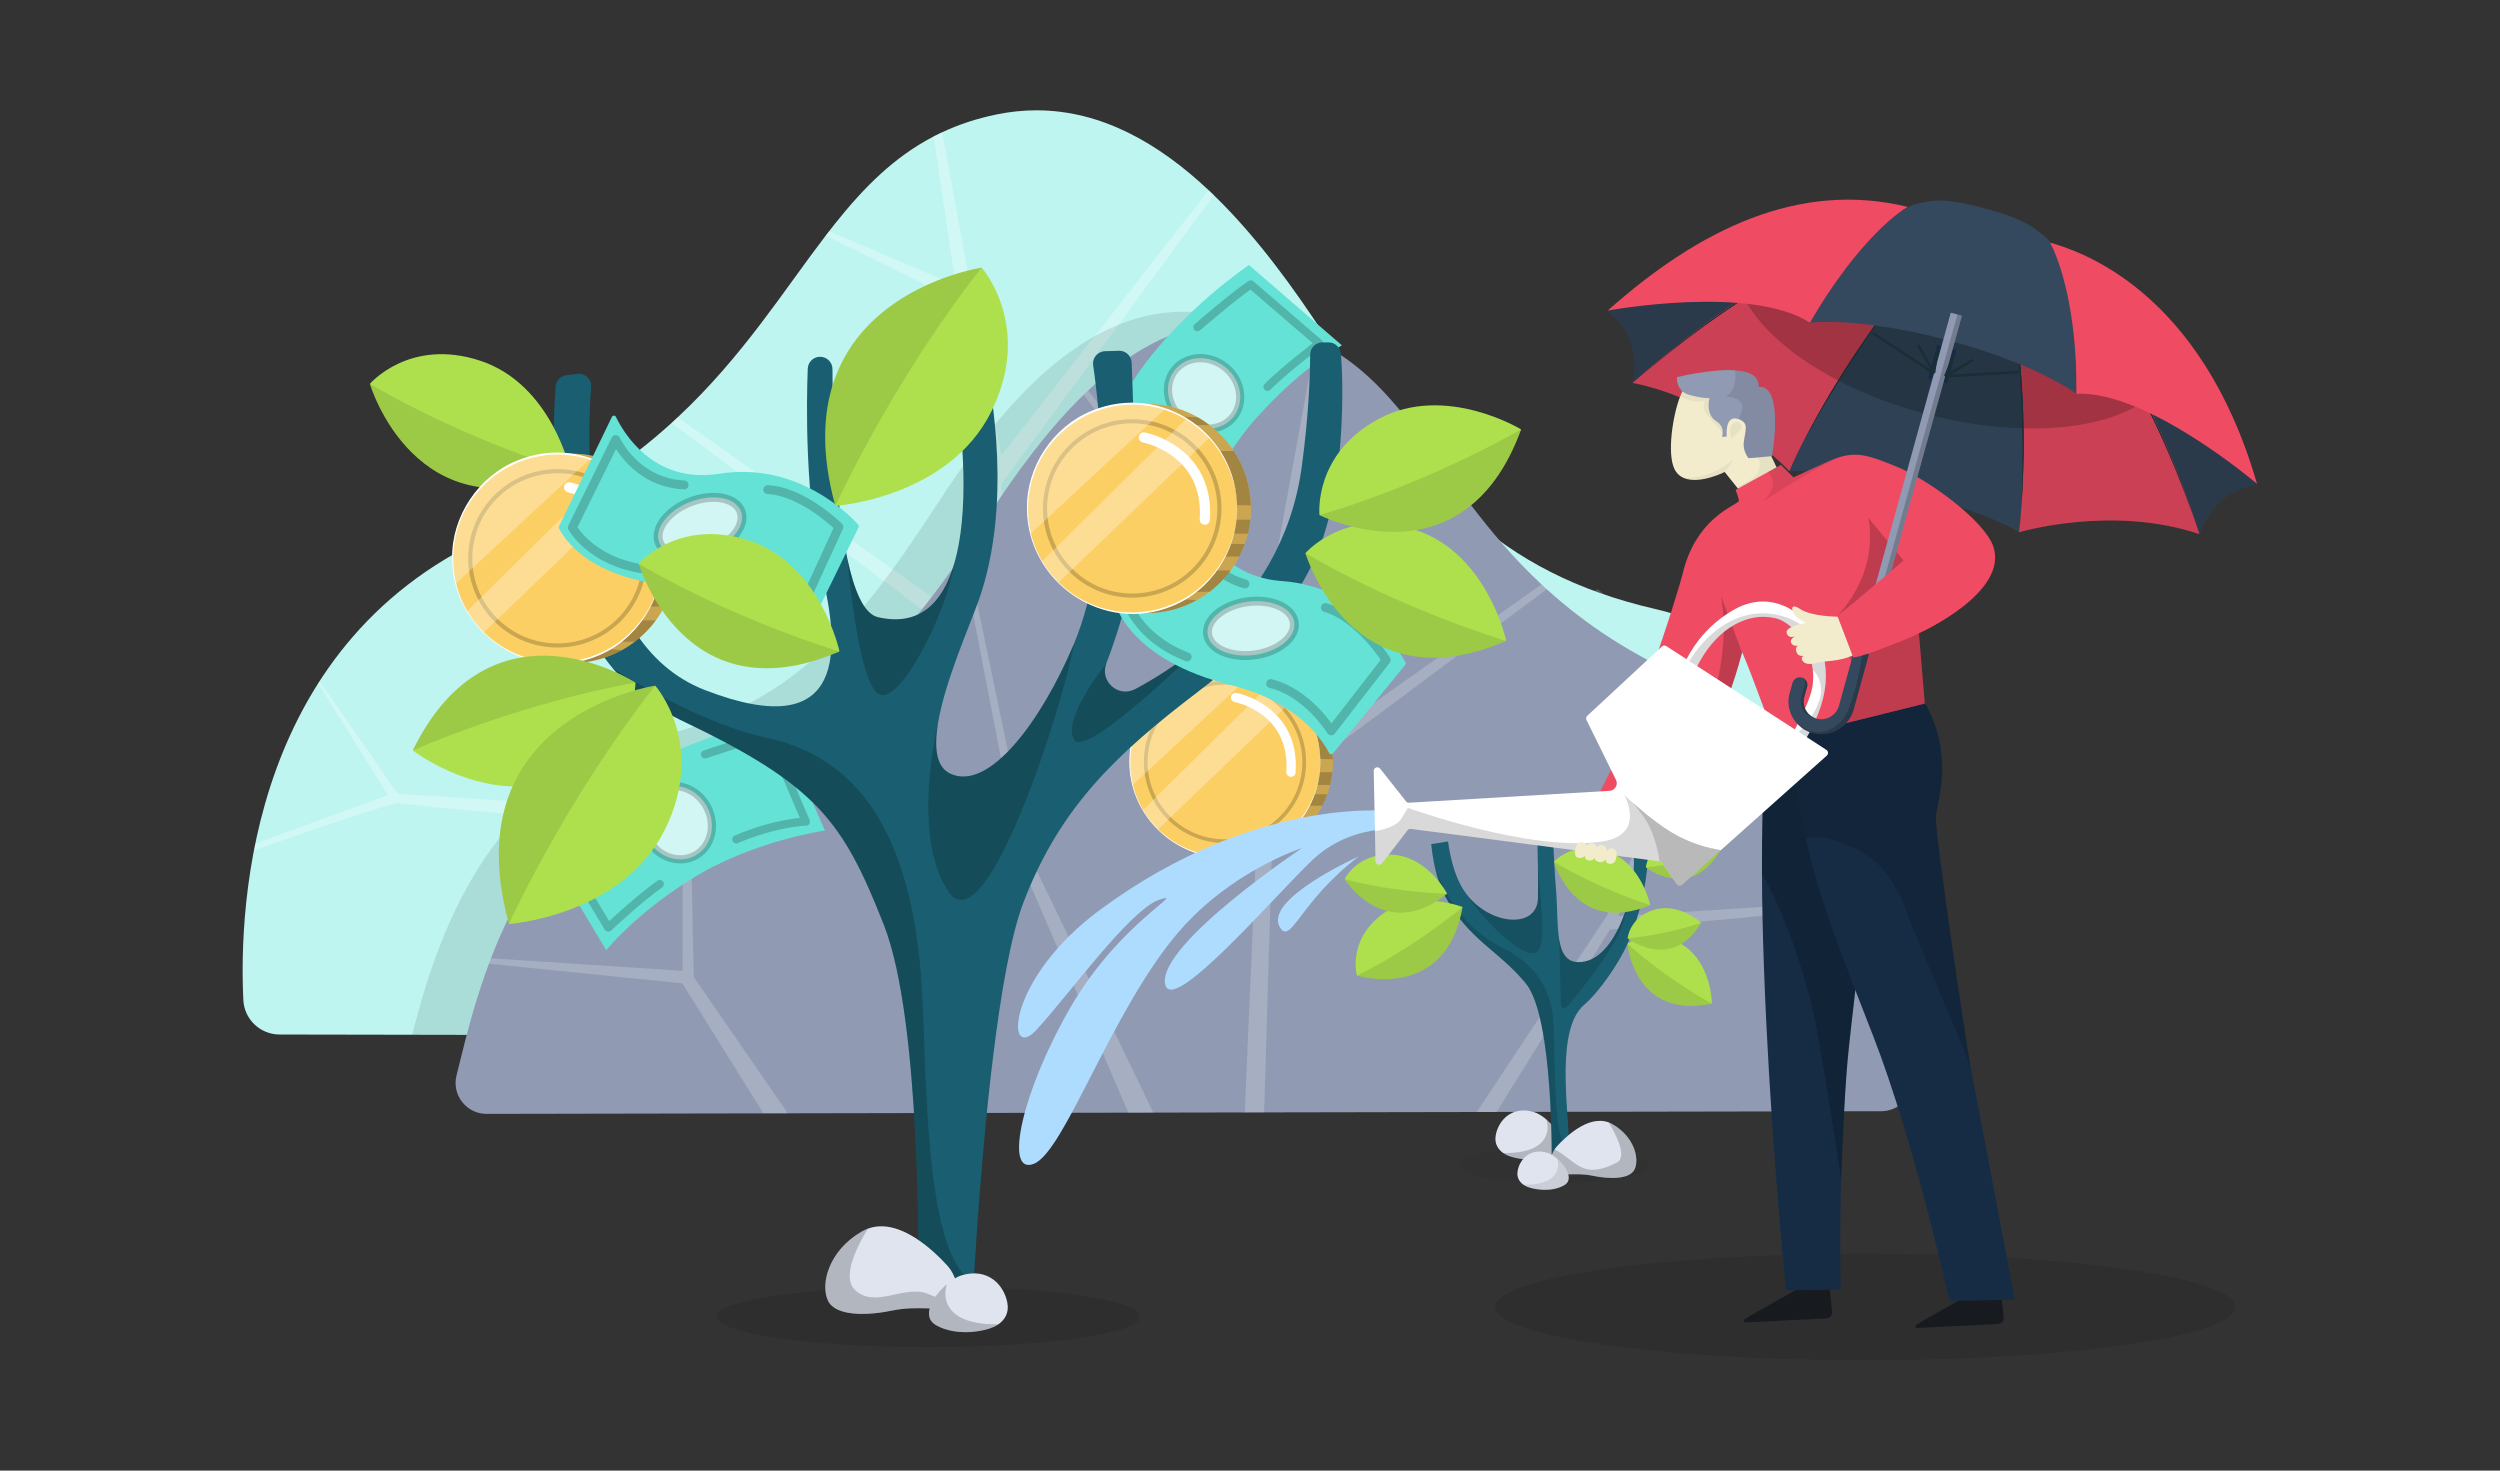<svg width="340" height="200" viewBox="0 0 340 200" fill="none" xmlns="http://www.w3.org/2000/svg">
<rect x="0" y="0" width="340" height="200" fill="#333333" stroke="none"/>
<g clip-path="url(#clip0_4227_87194)">
<path opacity="0.1" d="M253.666 185.001C281.464 185.001 303.999 181.753 303.999 177.747C303.999 173.74 281.464 170.492 253.666 170.492C225.867 170.492 203.332 173.74 203.332 177.747C203.332 181.753 225.867 185.001 253.666 185.001Z" fill="black"/>
<path opacity="0.1" d="M126.25 183.216C142.148 183.216 155.036 181.359 155.036 179.069C155.036 176.779 142.148 174.922 126.25 174.922C110.352 174.922 97.465 176.779 97.465 179.069C97.465 181.359 110.352 183.216 126.25 183.216Z" fill="black"/>
<path d="M260.211 141.116L253.083 141.102L139.431 140.886L136.346 140.88L56.057 140.726L38.019 140.694C35.389 140.688 33.217 138.623 33.093 135.994C32.478 123.027 33.962 86.701 67.921 72.296C77.892 68.069 85.353 62.95 91.32 57.533C91.603 57.276 91.881 57.019 92.156 56.762C101.03 48.471 106.55 39.544 112.286 32.056C112.714 31.495 113.146 30.943 113.577 30.402C117.466 25.525 121.568 21.369 126.969 18.56C127.076 18.504 127.185 18.448 127.295 18.395C127.46 18.315 127.623 18.232 127.788 18.153C127.906 18.096 128.022 18.04 128.14 17.987C130.344 16.953 132.758 16.141 135.456 15.58C137.333 15.19 139.171 15.004 140.962 15.004C149.806 15.004 157.602 19.497 164.381 25.874C164.496 25.98 164.611 26.09 164.726 26.202C164.845 26.311 164.954 26.42 165.072 26.535C170.905 32.183 175.976 39.196 180.306 45.842C193.426 65.998 203.565 77.831 225.084 82.82C255.311 89.829 261.936 122.859 265.01 134.972C265.802 138.095 263.435 141.122 260.211 141.119V141.116Z" fill="#BEF5F0"/>
<path opacity="0.2" d="M212.23 141.027L216.105 141.032L229.033 120.317L259.848 117.192C259.665 116.696 259.718 116.835 259.523 116.33L229 118.327L228.921 83.882C228.318 83.67 228.575 83.767 227.951 83.578L227.213 119.301L212.23 141.024V141.027Z" fill="#BEF5F0"/>
<path opacity="0.2" d="M153.996 140.914L157.968 140.923L175.104 101.079L218.047 80.719C217.793 80.53 217.539 80.335 217.288 80.14L175.435 99.062L184.51 52.135C184.289 51.816 184.07 51.494 183.851 51.172L173.665 100.087L153.996 140.911V140.914Z" fill="#BEF5F0"/>
<path opacity="0.3" d="M91.324 57.53L134.817 89.871L136.348 140.877L139.433 140.883L136.176 65.827L165.077 26.53C164.962 26.418 164.849 26.305 164.731 26.196C164.616 26.087 164.501 25.977 164.385 25.868L136.176 61.964L128.141 17.979V17.973C128.023 18.029 127.905 18.082 127.79 18.144C127.624 18.224 127.459 18.306 127.296 18.386C127.187 18.439 127.081 18.495 126.971 18.552L129.979 38.794L112.757 31.454C112.326 31.994 112.722 31.489 112.293 32.05L130.278 40.9L134.087 65.487L134.728 86.849L92.163 56.753C91.889 57.01 91.608 57.267 91.324 57.527V57.53Z" fill="white"/>
<path opacity="0.3" d="M34.535 115.678C44.999 111.909 53.539 109.15 54.166 109.238C57.715 109.741 81.267 111.758 81.267 111.758L99.307 140.809L102.466 140.815L81.574 109.289L66.137 73.09C66.024 73.14 65.912 73.193 65.8 73.246C65.755 73.267 65.711 73.288 65.664 73.308C65.507 73.379 65.354 73.456 65.2 73.53L79.928 109.605L54.098 107.962L43.471 92.638L43.4 92.747C43.356 92.812 43.335 92.851 43.297 92.916C43.288 92.925 43.279 92.936 43.276 92.945C43.82 93.805 52.741 108.119 52.741 108.119L34.73 114.735H34.724C34.668 115.013 34.612 115.285 34.562 115.554C34.553 115.595 34.544 115.636 34.538 115.678H34.535Z" fill="white"/>
<path opacity="0.1" d="M253.081 141.099L139.429 140.883L136.344 140.877L56.055 140.724C59.175 128.439 66.197 105.6 89.116 100.286C107.485 96.03 116.14 85.925 127.343 68.719C131.037 63.045 135.366 57.06 140.345 52.24C140.443 52.142 140.54 52.048 140.638 51.956C140.738 51.861 140.836 51.767 140.933 51.675C147.892 45.133 156.102 40.906 165.623 42.885C167.928 43.364 169.99 44.058 171.873 44.941C171.973 44.985 172.074 45.032 172.174 45.083C172.316 45.151 172.455 45.221 172.594 45.289C172.685 45.334 172.78 45.381 172.872 45.431C177.479 47.833 180.983 51.38 184.299 55.542C184.668 56.006 185.035 56.475 185.404 56.957C190.298 63.346 195.011 70.967 202.585 78.044C202.818 78.263 203.058 78.481 203.3 78.706C208.394 83.331 214.766 87.7 223.273 91.307C248.914 102.182 252.868 127.697 253.078 141.105L253.081 141.099Z" fill="black"/>
<path d="M260.058 147.116C259.954 149.358 258.098 151.121 255.855 151.127L171.92 151.287L169.287 151.292L66.184 151.49C63.433 151.493 61.412 148.909 62.089 146.242C64.713 135.903 70.369 107.706 96.169 101.722C114.538 97.463 123.19 87.361 134.393 70.155C138.09 64.48 142.416 58.496 147.395 53.672C147.493 53.575 147.59 53.48 147.691 53.389C147.788 53.294 147.889 53.203 147.986 53.108C154.946 46.563 163.155 42.342 172.676 44.318C174.978 44.796 177.041 45.49 178.923 46.374C179.024 46.418 179.124 46.465 179.225 46.515C179.366 46.583 179.505 46.654 179.647 46.722C179.739 46.766 179.833 46.814 179.925 46.864C184.535 49.262 188.037 52.81 191.355 56.975C191.724 57.438 192.091 57.908 192.457 58.387C197.351 64.779 202.064 72.397 209.638 79.474C209.872 79.692 210.111 79.914 210.353 80.132C215.448 84.758 221.819 89.127 230.327 92.736C259.316 105.03 260.584 136.045 260.058 147.113V147.116Z" fill="#909AB2"/>
<path opacity="0.2" d="M107.142 151.414L103.835 151.42L92.798 133.735L66.492 131.068C66.649 130.646 66.605 130.761 66.77 130.333L92.825 132.037L92.893 102.635C93.407 102.455 93.188 102.537 93.72 102.375L94.35 132.87L107.139 151.414H107.142Z" fill="white"/>
<path opacity="0.2" d="M156.85 151.318L153.46 151.327L138.83 117.314L102.172 99.933C102.391 99.774 102.606 99.606 102.819 99.44L138.546 115.592L130.798 75.532C130.987 75.26 131.173 74.986 131.362 74.711L140.059 116.466L156.85 151.318Z" fill="white"/>
<path opacity="0.2" d="M210.353 80.141L173.226 107.75L171.92 151.289L169.287 151.295L172.067 87.224L147.398 53.678C147.496 53.58 147.593 53.486 147.694 53.394C147.791 53.3 147.892 53.208 147.989 53.114L172.07 83.928L178.929 46.379C179.029 46.423 179.13 46.471 179.23 46.521C179.372 46.589 179.511 46.66 179.653 46.727C179.745 46.772 179.839 46.819 179.931 46.869L177.363 64.149L192.064 57.881C192.434 58.345 192.097 57.91 192.46 58.389L177.109 65.945L173.855 86.935L173.308 105.171L209.644 79.479C209.877 79.698 210.117 79.919 210.359 80.138L210.353 80.141Z" fill="white"/>
<path opacity="0.2" d="M258.831 129.773C249.898 126.557 242.611 124.2 242.073 124.276C239.044 124.705 218.941 126.427 218.941 126.427L203.539 151.227L200.844 151.233L218.678 124.321L231.854 93.418C231.952 93.462 232.046 93.507 232.141 93.551C232.179 93.569 232.218 93.586 232.256 93.604C232.389 93.666 232.522 93.728 232.652 93.793L220.081 124.589L242.132 123.189L251.204 110.107L251.266 110.198C251.305 110.255 251.322 110.287 251.355 110.343C251.364 110.352 251.37 110.361 251.372 110.367C250.909 111.102 243.293 123.319 243.293 123.319L258.669 128.967H258.672C258.719 129.203 258.766 129.437 258.81 129.667C258.819 129.702 258.825 129.738 258.831 129.77V129.773Z" fill="white"/>
<path d="M112.194 112.951C112.194 112.951 102.22 114.351 93.822 119.671C86.094 124.568 82.454 129.226 82.454 129.226L73.84 114.906C73.84 114.906 81.547 106.833 91.307 102.409C95.125 100.678 98.441 99.591 100.914 98.923C103.84 98.132 105.583 97.922 105.583 97.922L111.674 111.766L112.197 112.951H112.194Z" fill="#65E2D6"/>
<path opacity="0.2" d="M83.367 109.453C83.367 109.453 78.099 113.769 76.402 115.6L82.72 126.148C82.72 126.148 86.843 122.273 89.733 120.229" stroke="black" stroke-width="1.115" stroke-linecap="round" stroke-linejoin="round"/>
<path opacity="0.2" d="M95.883 102.599C95.883 102.599 102.354 100.337 104.639 100.145L109.603 111.741C109.603 111.741 105.711 111.791 100.132 114.148" stroke="black" stroke-width="1.115" stroke-linecap="round" stroke-linejoin="round"/>
<path opacity="0.7" d="M94.553 116.361C96.781 115.141 97.487 112.149 96.134 109.676C94.78 107.204 91.875 106.188 89.647 107.405C87.419 108.625 86.713 111.617 88.066 114.089C89.42 116.562 92.325 117.578 94.553 116.361Z" fill="white"/>
<path opacity="0.2" d="M94.553 116.361C96.781 115.141 97.487 112.149 96.134 109.676C94.78 107.204 91.875 106.188 89.647 107.405C87.419 108.625 86.713 111.617 88.066 114.089C89.42 116.562 92.325 117.578 94.553 116.361Z" stroke="black" stroke-width="1.115" stroke-linecap="round" stroke-linejoin="round"/>
<path d="M161.379 73.481C161.379 73.481 164.461 63.896 171.143 56.535C177.289 49.762 182.502 46.971 182.502 46.971L169.857 36.039C169.857 36.039 160.581 42.251 154.553 51.106C152.195 54.571 150.558 57.652 149.476 59.971C148.194 62.715 147.691 64.398 147.691 64.398L160.298 72.764L161.376 73.481H161.379Z" fill="#65E2D6"/>
<path opacity="0.2" d="M162.852 44.494C162.852 44.494 168.005 40.042 170.1 38.684L179.418 46.706C179.418 46.706 174.893 50.103 172.385 52.602" stroke="black" stroke-width="1.115" stroke-linecap="round" stroke-linejoin="round"/>
<path opacity="0.2" d="M153.962 55.648C153.962 55.648 150.626 61.636 150.047 63.851L160.629 70.722C160.629 70.722 161.341 66.897 164.618 61.807" stroke="black" stroke-width="1.115" stroke-linecap="round" stroke-linejoin="round"/>
<path opacity="0.7" d="M167.75 56.689C166.169 58.674 163.096 58.86 160.892 57.102C158.684 55.345 158.179 52.311 159.763 50.326C161.347 48.341 164.417 48.155 166.621 49.913C168.829 51.67 169.334 54.704 167.75 56.689Z" fill="white"/>
<path opacity="0.2" d="M167.75 56.689C166.169 58.674 163.096 58.86 160.892 57.102C158.684 55.345 158.179 52.311 159.763 50.326C161.347 48.341 164.417 48.155 166.621 49.913C168.829 51.67 169.334 54.704 167.75 56.689Z" stroke="black" stroke-width="1.115" stroke-linecap="round" stroke-linejoin="round"/>
<path d="M168.333 116.573C175.484 116.573 181.279 110.78 181.279 103.632C181.279 96.484 175.484 90.691 168.333 90.691C161.182 90.691 155.387 96.484 155.387 103.632C155.387 110.78 161.182 116.573 168.333 116.573Z" fill="#FCCF65"/>
<path opacity="0.2" d="M181.279 103.635C181.279 104.102 181.255 104.565 181.205 105.02C181.143 105.611 181.04 106.193 180.901 106.757C180.794 107.191 180.664 107.614 180.514 108.027C180.322 108.562 180.094 109.082 179.834 109.578C179.524 110.178 179.166 110.754 178.767 111.291C178.04 112.281 177.174 113.164 176.199 113.908C175.688 114.304 175.144 114.656 174.577 114.969C172.727 115.991 170.596 116.573 168.333 116.573C167.479 116.573 166.646 116.49 165.839 116.33C159.881 115.17 155.387 109.924 155.387 103.632C155.387 96.487 161.182 90.691 168.333 90.691C170.647 90.691 172.819 91.297 174.698 92.363C175.209 92.65 175.697 92.975 176.161 93.326C177.334 94.215 178.348 95.299 179.157 96.531C180.434 98.472 181.202 100.779 181.273 103.26C181.273 103.384 181.279 103.508 181.279 103.632V103.635Z" fill="black"/>
<path opacity="0.2" d="M178.051 105.017H181.201C181.139 105.607 181.036 106.189 180.897 106.753H177.15L175.599 108.629L177.375 107.997L180.51 108.026C180.318 108.561 180.09 109.081 179.83 109.577H176.562L175.341 111.29H178.76C178.034 112.28 177.168 113.163 176.193 113.908L172.901 113.999L172.18 114.811L174.57 114.968C172.72 115.99 170.59 116.572 168.326 116.572C167.472 116.572 166.639 116.489 165.832 116.33L166.985 91.878L170.011 91.742L171.813 92.238L174.688 92.359C175.2 92.646 175.687 92.971 176.151 93.323H173.397L176.139 96.527H179.148C180.424 98.468 181.192 100.775 181.263 103.256L178.045 103.165V105.014L178.051 105.017Z" fill="black"/>
<path d="M179.546 103.633C179.546 107.55 177.802 111.062 175.051 113.437C172.781 115.392 169.829 116.574 166.599 116.574C163.594 116.574 160.828 115.549 158.63 113.832C158.222 113.513 157.838 113.174 157.471 112.81C156.685 112.028 155.997 111.144 155.432 110.182C154.812 109.127 154.336 107.975 154.034 106.755C153.786 105.757 153.656 104.711 153.656 103.636C153.656 96.491 159.451 90.695 166.599 90.695C168.012 90.695 169.374 90.923 170.645 91.342C171.573 91.646 172.456 92.054 173.278 92.55C174.342 93.194 175.311 93.986 176.144 94.899C178.254 97.2 179.543 100.269 179.543 103.639L179.546 103.633Z" fill="#FCCF65"/>
<path d="M179.558 103.634C179.62 108.77 176.372 113.747 171.594 115.682C163.095 119.244 153.597 112.799 153.591 103.634C153.506 98.47 156.81 93.502 161.6 91.564C170.175 87.993 179.596 94.382 179.558 103.634ZM179.534 103.634C179.584 98.523 176.248 93.659 171.514 91.777C163.086 88.315 153.76 94.518 153.719 103.631C153.677 112.841 163.042 118.984 171.514 115.493C176.248 113.603 179.587 108.747 179.531 103.631L179.534 103.634Z" fill="white"/>
<path opacity="0.2" d="M166.597 114.404C172.549 114.404 177.375 109.581 177.375 103.632C177.375 97.683 172.549 92.859 166.597 92.859C160.646 92.859 155.82 97.683 155.82 103.632C155.82 109.581 160.646 114.404 166.597 114.404Z" stroke="black" stroke-width="0.506" stroke-miterlimit="10"/>
<path opacity="0.3" d="M170.645 91.339L154.034 106.755C153.789 105.757 153.656 104.711 153.656 103.636C153.656 96.488 159.451 90.695 166.599 90.695C168.012 90.695 169.374 90.923 170.645 91.339Z" fill="white"/>
<path opacity="0.3" d="M176.149 94.891L157.473 112.806C156.687 112.023 155.998 111.14 155.434 110.177L173.279 92.543C174.343 93.187 175.309 93.978 176.146 94.891H176.149Z" fill="white"/>
<path d="M168.043 94.859C168.043 94.859 176.149 96.395 175.572 105.017" stroke="white" stroke-width="1.263" stroke-miterlimit="10" stroke-linecap="round"/>
<path d="M180.147 72.479C177.222 81.618 171.031 87.907 162.854 94.133C151.947 102.437 144.145 109.727 139.178 122.762C135.786 131.667 133.791 154.063 132.863 167.364C132.532 172.143 132.337 175.747 132.266 177.129C132.248 177.475 131.962 177.747 131.616 177.747H125.576C125.218 177.747 124.926 177.46 124.926 177.103C124.899 172.155 125.345 138.816 120.195 125.754C114.607 111.582 111.084 106.74 92.544 97.914C88.847 96.154 85.795 93.832 83.339 90.896C76.669 82.942 74.373 70.494 75.561 52.582C75.614 51.785 76.229 51.138 77.021 51.035L78.504 50.843C79.562 50.704 80.478 51.572 80.396 52.636C79.799 60.342 78.971 87.316 95.883 93.853C115.673 101.503 113.965 87.511 111.9 78.466C109.435 67.659 109.678 54.626 109.855 50.134C109.89 49.233 110.632 48.521 111.533 48.521C112.458 48.521 113.212 49.265 113.215 50.193C113.232 54.715 113.448 67.419 115.227 75.9V75.917C116.14 80.257 117.464 83.482 119.379 83.931C124.923 85.234 128.209 82.138 129.813 76.526V76.52C131.684 69.974 131.27 60.008 129.5 49.599C129.344 48.68 129.967 47.812 130.886 47.664L132.027 47.478C132.91 47.333 133.752 47.907 133.939 48.781C134.976 53.604 137.615 68.766 133.15 81.515C131.923 85.012 128.513 92.63 127.568 98.36C127.568 98.36 127.565 98.372 127.562 98.393C127.03 101.645 127.296 104.283 129.205 105.201C134.488 107.745 141.654 98.015 146.031 87.62C151.648 74.287 149.538 55.592 148.67 49.685C148.522 48.689 149.278 47.791 150.283 47.762L152.174 47.706C153.096 47.679 153.868 48.394 153.903 49.315C154.057 53.167 154.414 63.065 154.414 71.874C154.414 78.496 152.322 85.396 150.455 90.24C149.518 92.671 152.103 94.94 154.4 93.717C157.567 92.022 161.441 89.546 165.094 86.129C165.123 86.099 165.138 86.084 165.138 86.084C170.661 80.894 175.691 73.528 177.05 63.408C178.025 56.165 178.176 50.804 178.179 48.24C178.179 47.313 178.933 46.562 179.86 46.562H180.679C181.548 46.562 182.269 47.221 182.352 48.087C182.771 52.497 182.759 64.294 180.141 72.479H180.147Z" fill="#195F71"/>
<path opacity="0.2" d="M132.418 174.375C132.37 175.051 132.305 176.354 132.267 177.128C132.249 177.473 131.963 177.745 131.617 177.745H125.577C125.219 177.745 124.927 177.459 124.927 177.101C124.9 172.154 125.346 138.814 120.195 125.752C114.607 111.58 111.085 106.739 92.545 97.913C88.848 96.152 85.796 93.831 83.34 90.894C87.311 93.385 96.286 98.613 104.173 100.314C114.667 102.58 123.597 110.378 125.299 133.193C126.117 144.19 125.373 170.721 132.421 174.378L132.418 174.375Z" fill="black"/>
<path opacity="0.2" d="M129.82 76.526C128.703 83.565 122.32 96.066 119.483 94.388C116.702 92.749 115.287 76.541 115.23 75.918C116.144 80.257 117.467 83.483 119.382 83.932C124.926 85.234 128.212 82.139 129.817 76.526H129.82Z" fill="black"/>
<path opacity="0.2" d="M146.035 87.617C144.96 94.621 134.227 128.938 129.011 121.288C123.937 113.85 127.371 99.196 127.563 98.39C127.031 101.642 127.297 104.28 129.206 105.198C134.49 107.741 141.656 98.012 146.032 87.617H146.035Z" fill="black"/>
<path opacity="0.2" d="M165.102 86.128C164.159 87.07 147.788 103.352 146.092 100.599C144.342 97.76 150.462 90.237 150.462 90.237C149.526 92.668 152.111 94.936 154.407 93.713C157.575 92.018 161.449 89.543 165.102 86.125V86.128Z" fill="black"/>
<path d="M180.767 102.424C179.984 100.864 176.683 95.503 167.531 93.214C153.657 89.743 151.636 82.391 151.408 81.275C151.39 81.186 151.414 81.095 151.47 81.024L161.86 68.169C162.02 67.971 162.339 68.042 162.392 68.293C162.897 70.564 165.241 78.212 174.038 78.998C174.133 79.006 174.227 79.012 174.322 79.021C185.12 79.792 190.388 88.677 191.148 90.068C191.207 90.178 191.195 90.311 191.118 90.408L189.165 92.803L181.272 102.477C181.133 102.649 180.864 102.622 180.767 102.424Z" fill="#65E2D6"/>
<path opacity="0.2" d="M172.809 92.966C177.832 94.186 181.05 99.397 181.05 99.397L188.521 89.761C188.521 89.761 184.868 83.945 180.249 82.625" stroke="black" stroke-width="1.212" stroke-linecap="round" stroke-linejoin="round"/>
<path opacity="0.2" d="M169.309 79.41C162.915 77.585 161.662 71.293 161.662 71.293L153.195 81.593C153.195 81.593 154.581 86.697 161.461 89.344" stroke="black" stroke-width="1.212" stroke-linecap="round" stroke-linejoin="round"/>
<path opacity="0.7" d="M170.618 89.072C173.872 88.632 176.292 86.656 176.023 84.659C175.754 82.663 172.894 81.401 169.64 81.841C166.384 82.282 163.966 84.258 164.235 86.254C164.504 88.251 167.362 89.513 170.618 89.072Z" fill="white"/>
<path opacity="0.2" d="M170.618 89.072C173.872 88.632 176.292 86.656 176.023 84.659C175.754 82.663 172.894 81.401 169.64 81.841C166.384 82.282 163.966 84.258 164.235 86.254C164.504 88.251 167.362 89.513 170.618 89.072Z" stroke="black" stroke-width="1.212" stroke-linecap="round" stroke-linejoin="round"/>
<path d="M50.305 52.205C50.305 52.205 55.689 45.887 65.311 49.059C75.107 52.288 77.607 64.132 77.607 64.132C56.487 73.236 50.305 52.205 50.305 52.205Z" fill="#AEE04E"/>
<path opacity="0.1" d="M50.305 52.207C63.662 60.014 77.607 64.135 77.607 64.135C72.76 66.226 68.7 66.725 65.322 66.258C56.989 65.109 52.796 58.07 51.156 54.411C50.562 53.087 50.305 52.207 50.305 52.207Z" fill="black"/>
<path d="M77.715 90.176C85.585 90.176 91.962 83.802 91.962 75.936C91.962 68.07 85.585 61.695 77.715 61.695C69.846 61.695 63.469 68.07 63.469 75.936C63.469 83.802 69.846 90.176 77.715 90.176Z" fill="#FCCF65"/>
<path opacity="0.2" d="M91.961 75.936C91.961 76.45 91.934 76.958 91.878 77.46C91.81 78.11 91.695 78.748 91.541 79.371C91.423 79.846 91.281 80.313 91.115 80.771C90.903 81.362 90.651 81.929 90.368 82.478C90.025 83.14 89.632 83.772 89.192 84.366C88.391 85.456 87.439 86.424 86.367 87.246C85.802 87.68 85.208 88.07 84.582 88.412C82.546 89.538 80.202 90.176 77.711 90.176C76.772 90.176 75.856 90.084 74.966 89.91C68.412 88.631 63.465 82.859 63.465 75.936C63.465 68.073 69.842 61.695 77.711 61.695C80.256 61.695 82.649 62.363 84.715 63.533C85.276 63.849 85.814 64.203 86.322 64.593C87.611 65.571 88.731 66.764 89.62 68.12C91.027 70.255 91.872 72.793 91.949 75.525C91.952 75.661 91.955 75.797 91.955 75.936H91.961Z" fill="black"/>
<path opacity="0.2" d="M88.413 77.456H91.88C91.812 78.106 91.696 78.744 91.543 79.367H87.421L85.712 81.432L87.669 80.738L91.117 80.77C90.904 81.361 90.653 81.928 90.37 82.478H86.773L85.432 84.365H89.194C88.393 85.455 87.441 86.424 86.368 87.245L82.746 87.345L81.951 88.24L84.581 88.412C82.545 89.537 80.201 90.175 77.71 90.175C76.77 90.175 75.854 90.084 74.965 89.909L76.236 63.003L79.566 62.855L81.552 63.402L84.717 63.535C85.278 63.851 85.816 64.205 86.324 64.595H83.292L86.309 68.122H89.619C91.026 70.258 91.871 72.795 91.948 75.527L88.407 75.424V77.459L88.413 77.456Z" fill="black"/>
<path d="M90.052 75.931C90.052 80.243 88.135 84.107 85.106 86.718C82.609 88.871 79.358 90.171 75.806 90.171C72.499 90.171 69.453 89.043 67.035 87.152C66.589 86.804 66.163 86.428 65.762 86.027C64.896 85.164 64.139 84.192 63.519 83.132C62.833 81.971 62.313 80.704 61.979 79.36C61.707 78.261 61.562 77.112 61.562 75.928C61.562 68.065 67.939 61.688 75.806 61.688C77.36 61.688 78.859 61.936 80.256 62.399C81.279 62.733 82.251 63.182 83.155 63.729C84.328 64.434 85.392 65.309 86.311 66.313C88.634 68.847 90.052 72.224 90.052 75.931Z" fill="#FCCF65"/>
<path d="M90.067 75.933C90.135 81.587 86.559 87.063 81.302 89.193C71.949 93.113 61.497 86.021 61.494 75.933C61.399 70.25 65.034 64.783 70.306 62.653C79.742 58.724 90.108 65.754 90.067 75.936V75.933ZM90.043 75.933C90.099 70.309 86.429 64.957 81.216 62.886C71.94 59.076 61.68 65.905 61.636 75.93C61.592 86.065 71.896 92.826 81.219 88.986C86.429 86.907 90.102 81.56 90.043 75.93V75.933Z" fill="white"/>
<path opacity="0.2" d="M75.812 87.785C82.363 87.785 87.671 82.477 87.671 75.932C87.671 69.386 82.36 64.078 75.812 64.078C69.263 64.078 63.953 69.386 63.953 75.932C63.953 82.477 69.263 87.785 75.812 87.785Z" stroke="black" stroke-width="0.558" stroke-miterlimit="10"/>
<path opacity="0.3" d="M80.259 62.407L61.979 79.371C61.707 78.272 61.562 77.123 61.562 75.939C61.562 68.073 67.939 61.695 75.806 61.695C77.36 61.695 78.859 61.943 80.256 62.404L80.259 62.407Z" fill="white"/>
<path opacity="0.3" d="M86.315 66.315L65.762 86.032C64.897 85.169 64.14 84.197 63.52 83.137L83.159 63.73C84.332 64.436 85.393 65.311 86.315 66.315Z" fill="white"/>
<path d="M77.394 66.281C77.394 66.281 86.313 67.971 85.68 77.458" stroke="white" stroke-width="1.391" stroke-miterlimit="10" stroke-linecap="round"/>
<path d="M109.428 85.756C108.311 84.418 103.875 79.946 94.442 79.798C80.143 79.573 76.502 72.874 76.023 71.837C75.985 71.755 75.988 71.66 76.026 71.578L83.219 56.696C83.328 56.466 83.656 56.466 83.766 56.696C84.773 58.793 88.798 65.705 97.542 64.471C97.637 64.456 97.728 64.444 97.826 64.429C108.517 62.725 115.669 70.177 116.727 71.359C116.809 71.453 116.827 71.586 116.774 71.699L115.415 74.475L109.933 85.691C109.838 85.889 109.566 85.924 109.428 85.756Z" fill="#65E2D6"/>
<path opacity="0.2" d="M99.523 78.355C104.695 78.399 109.012 82.741 109.012 82.741L114.092 71.659C114.092 71.659 109.21 66.826 104.414 66.59" stroke="black" stroke-width="1.212" stroke-linecap="round" stroke-linejoin="round"/>
<path opacity="0.2" d="M93.032 65.95C86.389 65.628 83.738 59.785 83.738 59.785L77.84 71.739C77.84 71.739 80.352 76.394 87.654 77.407" stroke="black" stroke-width="1.212" stroke-linecap="round" stroke-linejoin="round"/>
<path opacity="0.7" d="M96.507 75.06C99.577 73.89 101.483 71.418 100.765 69.536C100.047 67.655 96.977 67.076 93.91 68.245C90.839 69.415 88.933 71.887 89.651 73.772C90.369 75.653 93.44 76.232 96.507 75.063V75.06Z" fill="white"/>
<path opacity="0.2" d="M96.507 75.06C99.577 73.89 101.483 71.418 100.765 69.536C100.047 67.655 96.977 67.076 93.91 68.245C90.839 69.415 88.933 71.887 89.651 73.772C90.369 75.653 93.44 76.232 96.507 75.063V75.06Z" stroke="black" stroke-width="1.212" stroke-linecap="round" stroke-linejoin="round"/>
<path d="M155.891 83.391C163.76 83.391 170.137 77.016 170.137 69.15C170.137 61.285 163.76 54.91 155.891 54.91C148.022 54.91 141.645 61.285 141.645 69.15C141.645 77.016 148.022 83.391 155.891 83.391Z" fill="#FCCF65"/>
<path opacity="0.2" d="M170.136 69.15C170.136 69.664 170.11 70.172 170.054 70.675C169.986 71.324 169.87 71.962 169.717 72.586C169.599 73.061 169.457 73.528 169.291 73.986C169.078 74.576 168.827 75.144 168.544 75.693C168.201 76.355 167.808 76.987 167.367 77.581C166.567 78.671 165.615 79.639 164.542 80.46C163.978 80.895 163.384 81.285 162.758 81.627C160.722 82.753 158.378 83.391 155.887 83.391C154.947 83.391 154.031 83.299 153.142 83.125C146.587 81.846 141.641 76.074 141.641 69.15C141.641 61.287 148.018 54.91 155.887 54.91C158.431 54.91 160.825 55.578 162.891 56.747C163.452 57.063 163.99 57.418 164.498 57.808C165.787 58.785 166.906 59.979 167.796 61.335C169.203 63.47 170.048 66.008 170.125 68.74C170.128 68.876 170.13 69.012 170.13 69.15H170.136Z" fill="black"/>
<path opacity="0.2" d="M166.589 70.671H170.055C169.987 71.321 169.872 71.959 169.719 72.582H165.596L163.888 74.647L165.844 73.953L169.293 73.985C169.08 74.576 168.829 75.143 168.545 75.692H164.949L163.607 77.58H167.369C166.568 78.67 165.617 79.639 164.544 80.46L160.921 80.56L160.126 81.455L162.756 81.627C160.72 82.752 158.377 83.39 155.886 83.39C154.946 83.39 154.03 83.298 153.141 83.124L154.411 56.218L157.742 56.07L159.727 56.617L162.892 56.75C163.454 57.066 163.992 57.42 164.5 57.81H161.468L164.485 61.337H167.795C169.201 63.472 170.047 66.01 170.123 68.742L166.583 68.639V70.674L166.589 70.671Z" fill="black"/>
<path d="M168.228 69.15C168.228 73.462 166.31 77.326 163.281 79.937C160.784 82.09 157.534 83.39 153.982 83.39C150.675 83.39 147.628 82.261 145.211 80.371C144.765 80.022 144.339 79.647 143.937 79.246C143.072 78.383 142.315 77.411 141.695 76.351C141.009 75.19 140.489 73.923 140.155 72.579C139.883 71.48 139.738 70.331 139.738 69.147C139.738 61.283 146.115 54.906 153.982 54.906C155.536 54.906 157.034 55.154 158.432 55.618C159.455 55.952 160.427 56.401 161.331 56.947C162.504 57.653 163.568 58.528 164.487 59.532C166.81 62.066 168.228 65.442 168.228 69.15Z" fill="#FCCF65"/>
<path d="M168.242 69.148C168.31 74.802 164.735 80.278 159.478 82.408C150.125 86.328 139.673 79.235 139.67 69.148C139.575 63.465 143.21 57.998 148.482 55.868C157.917 51.939 168.284 58.969 168.242 69.151V69.148ZM168.219 69.148C168.275 63.524 164.605 58.172 159.392 56.101C150.116 52.291 139.856 59.12 139.812 69.145C139.767 79.28 150.072 86.041 159.395 82.201C164.605 80.121 168.278 74.775 168.219 69.145V69.148Z" fill="white"/>
<path opacity="0.2" d="M153.984 81C160.535 81 165.842 75.692 165.842 69.147C165.842 62.601 160.532 57.293 153.984 57.293C147.435 57.293 142.125 62.601 142.125 69.147C142.125 75.692 147.435 81 153.984 81Z" stroke="black" stroke-width="0.558" stroke-miterlimit="10"/>
<path opacity="0.3" d="M158.439 55.622L140.159 72.586C139.887 71.487 139.742 70.338 139.742 69.153C139.742 61.287 146.119 54.91 153.986 54.91C155.54 54.91 157.038 55.158 158.436 55.619L158.439 55.622Z" fill="white"/>
<path opacity="0.3" d="M164.491 59.53L143.938 79.246C143.072 78.384 142.316 77.412 141.695 76.352L161.335 56.945C162.508 57.651 163.569 58.526 164.491 59.53Z" fill="white"/>
<path d="M155.57 59.496C155.57 59.496 164.489 61.186 163.856 70.673" stroke="white" stroke-width="1.391" stroke-miterlimit="10" stroke-linecap="round"/>
<path d="M86.867 76.67C86.867 76.67 92.251 70.352 101.873 73.524C111.669 76.752 114.169 88.597 114.169 88.597C93.049 97.701 86.867 76.67 86.867 76.67Z" fill="#AEE04E"/>
<path opacity="0.1" d="M86.867 76.672C100.224 84.479 114.169 88.599 114.169 88.599C109.323 90.691 105.262 91.19 101.885 90.723C93.552 89.574 89.358 82.535 87.718 78.875C87.124 77.552 86.867 76.672 86.867 76.672Z" fill="black"/>
<path d="M86.428 92.835C86.428 92.835 86.449 101.658 76.484 105.743C66.343 109.902 56.133 102.063 56.133 102.063C66.895 80.122 86.431 92.835 86.431 92.835H86.428Z" fill="#AEE04E"/>
<path opacity="0.1" d="M86.427 92.837C70.242 95.758 56.129 102.064 56.129 102.064C58.596 97.028 61.531 93.82 64.583 91.862C72.11 87.032 80.363 89.821 84.217 91.646C85.612 92.305 86.427 92.837 86.427 92.837Z" fill="black"/>
<path d="M89.112 93.25C89.112 93.25 96.16 101.166 90.454 112.772C84.647 124.584 69.221 125.662 69.221 125.662C61.42 97.365 89.112 93.25 89.112 93.25Z" fill="#AEE04E"/>
<path opacity="0.1" d="M89.112 93.25C76.887 108.757 69.221 125.662 69.221 125.662C67.43 119.17 67.51 113.947 68.695 109.759C71.615 99.426 81.257 95.365 86.174 93.938C87.95 93.421 89.112 93.25 89.112 93.25Z" fill="black"/>
<path d="M133.503 36.398C133.503 36.398 140.55 44.315 134.844 55.92C129.037 67.732 113.612 68.811 113.612 68.811C105.811 40.513 133.503 36.398 133.503 36.398Z" fill="#AEE04E"/>
<path opacity="0.1" d="M133.502 36.398C121.277 51.906 113.612 68.811 113.612 68.811C111.821 62.318 111.901 57.096 113.086 52.907C116.005 42.575 125.648 38.513 130.565 37.087C132.341 36.57 133.502 36.398 133.502 36.398Z" fill="black"/>
<path d="M177.539 75.232C177.539 75.232 182.923 68.914 192.545 72.086C202.341 75.315 204.841 87.16 204.841 87.16C183.721 96.263 177.539 75.232 177.539 75.232Z" fill="#AEE04E"/>
<path opacity="0.1" d="M177.539 75.234C190.896 83.041 204.841 87.162 204.841 87.162C199.995 89.253 195.934 89.752 192.557 89.286C184.223 88.137 180.03 81.098 178.39 77.438C177.796 76.115 177.539 75.234 177.539 75.234Z" fill="black"/>
<path d="M179.451 70.053C179.451 70.053 178.553 61.803 187.468 56.988C196.54 52.088 206.874 58.403 206.874 58.403C198.993 80.001 179.454 70.053 179.454 70.053H179.451Z" fill="#AEE04E"/>
<path opacity="0.1" d="M179.448 70.052C194.297 65.707 206.868 58.402 206.868 58.402C205.06 63.359 202.637 66.652 199.977 68.788C193.42 74.055 185.42 72.267 181.632 70.947C180.264 70.472 179.445 70.052 179.445 70.052H179.448Z" fill="black"/>
<path opacity="0.05" d="M211.34 160.931C218.478 160.931 224.265 159.828 224.265 158.467C224.265 157.107 218.478 156.004 211.34 156.004C204.201 156.004 198.414 157.107 198.414 158.467C198.414 159.828 204.201 160.931 211.34 160.931Z" fill="black"/>
<path d="M204.439 156.808C204.628 156.941 204.82 157.044 205.003 157.127C206.132 157.629 209.229 158.229 211.543 156.906C213.257 155.928 211.903 153.618 210.302 152.247C209.74 151.766 209.146 151.4 208.644 151.249C205.588 150.33 203.789 152.386 203.422 154.38C203.203 155.573 203.78 156.347 204.439 156.808Z" fill="#DFE4EE"/>
<path opacity="0.2" d="M204.44 156.807C204.63 156.94 204.822 157.043 205.005 157.126C206.134 157.628 209.231 158.228 211.544 156.904C213.258 155.927 211.905 153.617 210.303 152.246C210.578 153.165 210.587 154.225 209.833 155.159C208.64 156.644 206.063 156.842 204.438 156.804L204.44 156.807Z" fill="black"/>
<path d="M224.168 115.817C224.168 115.817 224.162 121.946 221.343 128.356C220.158 131.05 217.433 134.97 215.468 136.633C211.62 139.891 213.228 150.285 213.423 155.841C213.479 157.457 213.553 158.467 213.553 158.467L211.029 158.438C211.029 158.438 211.331 138.346 207.495 133.726C203.659 129.103 199.812 127.922 196.541 121.902C196.393 121.633 196.257 121.353 196.133 121.066C195.622 119.914 195.255 118.614 194.998 117.265C194.839 116.455 194.729 115.625 194.641 114.801L196.931 114.444C197.22 116.503 197.726 118.552 198.577 120.227C198.577 120.227 198.583 120.236 198.597 120.26C198.84 120.732 199.112 121.17 199.419 121.574C199.419 121.577 199.422 121.583 199.428 121.592C202.696 125.91 209.118 126.374 209.165 122.112C209.18 120.768 209.18 119.468 209.165 118.245C209.112 113.212 208.875 109.496 208.875 109.496L211.08 109.523C211.08 109.523 211.21 116.095 211.623 121.06C211.818 123.414 211.736 125.91 212.052 127.792C212.401 129.877 213.243 131.209 215.498 130.769C218.092 130.261 219.966 127.139 221.086 123.852V123.846C222.167 120.676 222.309 117.584 222.176 116.095C223.184 115.915 224.162 115.82 224.162 115.82L224.168 115.817Z" fill="#195F71"/>
<path opacity="0.15" d="M211.028 158.438C211.028 158.438 211.33 138.346 207.494 133.726C203.658 129.103 199.811 127.922 196.54 121.902C196.392 121.633 196.256 121.353 196.132 121.066L195 117.273C195.136 117.527 196.764 125.101 204.379 128.923C207.946 130.713 210.346 133.318 211.102 137.501C211.699 140.806 210.881 156.656 213.422 155.844C213.478 157.46 213.552 158.47 213.552 158.47L211.028 158.441V158.438Z" fill="black"/>
<path opacity="0.15" d="M209.166 118.242C209.839 124.888 210.176 129.411 208.728 129.629C206.444 129.969 201.42 124.723 199.426 121.589C202.694 125.907 209.115 126.371 209.163 122.109C209.178 120.765 209.178 119.465 209.163 118.242H209.166Z" fill="black"/>
<path opacity="0.15" d="M221.087 123.848C220.949 127.711 215.121 134.345 213.827 136.112C212.535 137.878 212.29 136.726 212.29 136.726L212.051 127.788C212.399 129.873 213.242 131.206 215.496 130.765C218.091 130.257 219.964 127.135 221.084 123.848H221.087Z" fill="black"/>
<path d="M211.344 117.203C211.344 117.203 213.971 114.191 218.584 115.771C223.279 117.378 224.42 123.093 224.42 123.093C214.204 127.359 211.344 117.201 211.344 117.201V117.203Z" fill="#AEE04E"/>
<path opacity="0.1" d="M211.344 117.203C217.73 121.034 224.42 123.096 224.42 123.096C222.077 124.077 220.117 124.292 218.495 124.05C214.491 123.45 212.511 120.039 211.743 118.269C211.465 117.628 211.344 117.203 211.344 117.203Z" fill="black"/>
<path d="M184.548 132.686C184.548 132.686 183.216 128.105 187.781 124.489C192.429 120.809 198.91 123.352 198.91 123.352C196.608 136.367 184.548 132.686 184.548 132.686Z" fill="#AEE04E"/>
<path opacity="0.1" d="M184.551 132.686C192.524 128.742 198.912 123.352 198.912 123.352C198.383 126.338 197.34 128.447 196.049 129.921C192.863 133.557 188.156 133.344 185.878 132.975C185.056 132.842 184.551 132.689 184.551 132.689V132.686Z" fill="black"/>
<path d="M182.875 119.566C182.875 119.566 184.524 116.01 189.305 116.237C194.169 116.467 196.808 121.539 196.808 121.539C188.351 128.354 182.875 119.566 182.875 119.566Z" fill="#AEE04E"/>
<path opacity="0.1" d="M182.874 119.566C189.94 121.427 196.807 121.54 196.807 121.54C194.866 123.105 193.084 123.846 191.485 124.059C187.549 124.591 184.748 121.918 183.539 120.461C183.102 119.936 182.871 119.566 182.871 119.566H182.874Z" fill="black"/>
<path d="M221.347 128.356C221.347 128.356 224.444 125.952 228.587 128.348C232.803 130.781 232.818 136.5 232.818 136.5C222.177 138.677 221.344 128.356 221.344 128.356H221.347Z" fill="#AEE04E"/>
<path opacity="0.1" d="M221.348 128.355C226.77 133.25 232.822 136.499 232.822 136.499C230.381 136.998 228.455 136.839 226.939 136.298C223.198 134.966 221.936 131.306 221.531 129.457C221.383 128.79 221.351 128.355 221.351 128.355H221.348Z" fill="black"/>
<path d="M221.355 127.612C221.355 127.612 221.598 124.773 224.919 123.74C228.3 122.688 231.364 125.497 231.364 125.497C227.28 132.252 221.355 127.612 221.355 127.612Z" fill="#AEE04E"/>
<path opacity="0.1" d="M221.355 127.611C226.645 127.127 231.364 125.496 231.364 125.496C230.428 127.047 229.393 127.995 228.356 128.539C225.8 129.88 223.22 128.748 222.032 128.054C221.604 127.803 221.355 127.608 221.355 127.608V127.611Z" fill="black"/>
<path d="M223.836 117.96C223.836 117.96 224.078 115.121 227.4 114.087C230.78 113.036 233.845 115.845 233.845 115.845C229.761 122.6 223.836 117.96 223.836 117.96Z" fill="#AEE04E"/>
<path opacity="0.1" d="M223.836 117.959C229.126 117.474 233.845 115.844 233.845 115.844C232.908 117.394 231.874 118.343 230.836 118.886C228.28 120.227 225.701 119.096 224.513 118.402C224.084 118.151 223.836 117.956 223.836 117.956V117.959Z" fill="black"/>
<path d="M211.002 159.23C211.079 159.354 211.182 159.452 211.309 159.511C212.341 159.998 214.318 159.425 216.587 159.901C218.747 160.356 221.614 160.456 222.302 159.038C222.991 157.62 222.296 154.616 219.306 152.894C219.131 152.794 218.951 152.711 218.774 152.643C215.91 151.586 212.737 154.82 211.741 155.898C210.86 156.852 210.544 158.509 211.002 159.227V159.23Z" fill="#DFE4EE"/>
<path opacity="0.2" d="M211.004 159.232C211.08 159.356 211.184 159.453 211.311 159.512C212.342 159.999 214.319 159.426 216.589 159.902C218.749 160.357 221.615 160.457 222.304 159.04C222.992 157.622 222.298 154.618 219.307 152.896C219.133 152.795 218.953 152.712 218.776 152.645C219.786 154.302 221.358 157.344 219.89 158.106C215.12 160.575 214.358 157.808 211.423 156.316C211.039 156.479 210.277 158.794 211.01 159.229L211.004 159.232Z" fill="black"/>
<path d="M207.189 161.119C207.337 161.222 207.488 161.305 207.63 161.367C208.51 161.757 210.925 162.226 212.73 161.196C214.066 160.434 213.011 158.632 211.764 157.562C211.327 157.187 210.863 156.901 210.472 156.786C208.088 156.068 206.687 157.675 206.4 159.228C206.229 160.159 206.678 160.764 207.192 161.122L207.189 161.119Z" fill="#DFE4EE"/>
<path opacity="0.1" d="M207.191 161.119C207.339 161.222 207.49 161.305 207.632 161.367C208.512 161.757 210.927 162.227 212.732 161.196C214.068 160.434 213.013 158.632 211.766 157.562C211.979 158.28 211.987 159.104 211.399 159.834C210.469 160.992 208.459 161.148 207.191 161.119Z" fill="black"/>
<path d="M149.648 123.701C136.77 133.209 136.767 144.511 140.889 140.13C145.012 135.747 153.608 123.757 157.633 122.375C161.657 120.992 152.355 125.432 145.712 136.783C139.069 148.135 136.409 159.95 140.611 158.275C144.814 156.6 151.182 137.386 160.254 126.794C167.441 118.402 177.074 115.333 177.074 115.333C177.074 115.333 157.594 128.333 158.445 133.771C159.172 138.405 173.135 122.068 178.463 116.99C183.788 111.915 190.526 112.799 190.526 112.799L190.354 110.391C190.354 110.391 171.448 107.606 149.651 123.701H149.648Z" fill="#AEDCFF"/>
<path d="M243.355 64.067C243.355 64.067 247.332 63.6 259.356 66.808C271.38 70.016 274.572 72.397 274.572 72.397C276.194 59.722 274.637 31.883 269.389 30.482C264.143 29.082 248.476 52.323 243.352 64.067H243.355Z" fill="#34495E"/>
<path opacity="0.1" d="M243.355 64.067C243.355 64.067 247.332 63.6 259.356 66.808C271.38 70.016 274.572 72.397 274.572 72.397C276.194 59.722 274.637 31.883 269.389 30.482C264.143 29.082 248.476 52.323 243.352 64.067H243.355Z" fill="black"/>
<path d="M269.387 30.48C274.632 31.881 276.192 59.717 274.57 72.395C274.57 72.395 287.25 68.599 299.162 72.655C299.162 72.655 288.146 35.484 269.39 30.48H269.387Z" fill="#EF4B63"/>
<path opacity="0.15" d="M269.387 30.48C274.632 31.881 276.192 59.717 274.57 72.395C274.57 72.395 287.25 68.599 299.162 72.655C299.162 72.655 288.146 35.484 269.39 30.48H269.387Z" fill="black"/>
<path d="M269.859 30.617C288.329 36.111 299.162 72.659 299.162 72.659C299.162 72.659 300.701 66.742 307.002 65.948C307.002 65.948 294.008 37.384 269.859 30.617Z" fill="#34495E"/>
<path opacity="0.2" d="M269.859 30.617C288.329 36.111 299.162 72.659 299.162 72.659C299.162 72.659 300.701 66.742 307.002 65.948C307.002 65.948 294.008 37.384 269.859 30.617Z" fill="black"/>
<path d="M269.391 30.48C264.146 29.08 248.478 52.321 243.354 64.065C243.354 64.065 234.365 54.489 222.004 52.069C222.004 52.069 250.633 25.476 269.391 30.483V30.48Z" fill="#EF4B63"/>
<path opacity="0.15" d="M269.391 30.48C264.146 29.08 248.478 52.321 243.354 64.065C243.354 64.065 234.365 54.489 222.004 52.069C222.004 52.069 250.633 25.476 269.391 30.483V30.48Z" fill="black"/>
<path d="M268.913 30.364C250.154 25.925 222.001 52.072 222.001 52.072C222.001 52.072 223.718 46.203 218.691 42.386C218.691 42.386 244.599 24.203 268.913 30.364Z" fill="#34495E"/>
<path opacity="0.2" d="M268.913 30.364C250.154 25.925 222.001 52.072 222.001 52.072C222.001 52.072 223.718 46.203 218.691 42.386C218.691 42.386 244.599 24.203 268.913 30.364Z" fill="black"/>
<path opacity="0.2" d="M267.572 33.45C256.531 30.653 245.169 32.874 236.047 36.129C236.059 38.046 236.774 40.04 238.08 42.01C240.465 45.614 244.82 49.138 250.468 51.994C253.828 53.698 257.648 55.16 261.78 56.265C265.911 57.367 269.959 58.002 273.736 58.203C280.077 58.545 285.648 57.668 289.557 55.748C291.697 54.697 293.34 53.335 294.336 51.687C288.142 44.344 279.48 36.782 268.52 33.707C268.573 33.722 268.627 33.742 268.68 33.757C268.47 33.692 268.26 33.63 268.047 33.574C267.838 33.518 267.625 33.468 267.409 33.417C267.465 33.429 267.518 33.441 267.575 33.453L267.572 33.45ZM267.051 33.338C266.972 33.323 266.892 33.305 266.809 33.291C266.889 33.305 266.969 33.323 267.051 33.338Z" fill="black"/>
<path d="M274.572 72.397C275.718 61.757 275.32 50.919 273.588 40.365C273.26 38.608 272.87 36.859 272.308 35.158C271.865 33.891 271.374 32.591 270.461 31.569C265.934 26.046 250.399 50.819 248.31 54.535C246.508 57.633 244.788 60.788 243.352 64.07C244.817 60.803 246.564 57.666 248.396 54.585C252.081 48.447 256.106 42.466 260.81 37.037C261.995 35.69 263.233 34.384 264.59 33.208C266.026 32.033 268.662 29.779 270.314 31.705C275.352 37.834 275.668 64.096 274.572 72.402V72.397Z" fill="#1A2E35"/>
<path d="M299.143 72.723C294.899 59.614 287.053 41.661 275.363 33.621C273.507 32.383 271.468 31.39 269.296 30.809L269.246 30.989C271.793 31.825 272.928 37.992 273.422 40.394C274.686 47.418 275.073 54.578 275.103 61.705C275.097 65.271 274.988 68.845 274.571 72.395C275.709 61.755 275.319 50.918 273.581 40.367C273.073 37.88 271.965 31.665 269.299 30.809L269.249 30.989C284.412 35.292 294.559 58.985 299.145 72.72L299.143 72.723Z" fill="#1A2E35"/>
<path d="M306.961 66.103C300.025 52.116 288.024 37.595 272.915 31.977C272.023 31.614 270.696 31.23 269.774 30.938L269.715 31.13C281.571 34.819 289.673 49.898 294.44 60.481C296.21 64.481 297.812 68.56 299.144 72.725C297.841 68.548 296.272 64.46 294.532 60.443C289.783 49.809 281.68 34.662 269.774 30.938L269.715 31.13C270.646 31.422 271.955 31.8 272.844 32.157C287.927 37.711 299.916 52.22 306.958 66.103H306.961Z" fill="#1A2E35"/>
<path d="M221.984 52.133C232.989 42.577 253.946 27.158 269.248 30.987L269.298 30.806C266.565 30.219 262.395 35.039 260.684 36.924C253.754 45.165 247.844 54.319 243.35 64.063C244.815 60.796 246.559 57.656 248.391 54.579C252.085 48.444 256.101 42.459 260.805 37.027C262.475 35.193 266.612 30.446 269.248 30.987L269.298 30.806C267.126 30.23 264.854 30.074 262.617 30.219C248.409 31.341 232.392 42.932 221.984 52.136V52.133Z" fill="#1A2E35"/>
<path d="M218.652 42.54C231.873 34.065 249.669 27.505 265.549 30.21C266.501 30.343 267.834 30.671 268.779 30.878L268.829 30.683C256.646 27.98 241.864 37.013 232.29 43.833C228.723 46.433 225.263 49.18 221.992 52.137C225.284 49.206 228.762 46.483 232.349 43.913C241.897 37.155 256.655 28.166 268.782 30.878L268.832 30.683C267.875 30.473 266.542 30.151 265.585 30.021C249.663 27.36 231.838 33.92 218.655 42.543L218.652 42.54Z" fill="#1A2E35"/>
<path d="M262.203 51.444L264.809 52.141L266.074 47.565L263.468 46.871L262.203 51.447V51.444Z" fill="#152C44"/>
<path d="M272.199 176.08L272.5 179.176C272.545 179.64 272.19 180.047 271.717 180.071L260.686 180.608C260.686 180.608 260.213 180.475 260.662 180.145C261.112 179.814 268.086 175.918 268.086 175.918L271.841 170.684L272.202 176.08H272.199Z" fill="#171A1E"/>
<path d="M248.851 175.318L249.153 178.414C249.197 178.878 248.842 179.285 248.37 179.309L237.338 179.847C237.338 179.847 236.866 179.714 237.315 179.383C237.764 179.052 244.738 175.156 244.738 175.156L248.494 169.922L248.854 175.318H248.851Z" fill="#171A1E"/>
<path d="M239.626 118.77C239.68 134.398 241.03 156.543 242.895 175.489L250.353 175.382C250.353 175.382 250.146 168.122 250.406 160.495C250.622 154.115 250.95 147.049 251.429 142.619C251.429 142.604 251.429 142.589 251.432 142.574C252.484 132.83 253.882 121.419 255.282 114.729C255.294 114.679 255.303 114.631 255.315 114.581C255.35 114.419 255.383 114.256 255.418 114.097C255.421 114.079 255.427 114.055 255.433 114.035C255.474 113.852 255.513 113.671 255.554 113.497C255.622 113.199 255.69 112.903 255.755 112.608C259.34 96.179 255.46 87.164 255.46 87.164L247.067 91.497L241.577 94.333C241.577 94.333 241.577 94.336 241.574 94.342C241.568 94.368 241.55 94.421 241.527 94.495C241.518 94.519 241.509 94.552 241.5 94.587C241.488 94.622 241.476 94.655 241.467 94.696C241.19 95.659 240.451 98.572 240.046 103.558V103.564C240.014 103.974 239.981 104.402 239.951 104.846C239.715 108.514 239.612 113.276 239.626 118.77Z" fill="#152C44"/>
<path opacity="0.2" d="M239.629 118.772C243.683 126.033 246.115 135.092 246.91 139.089C247.268 140.876 249.171 151.917 250.409 160.498C250.625 154.118 250.953 147.052 251.431 142.621C251.431 142.607 251.431 142.592 251.434 142.577C252.486 132.833 253.884 121.422 255.285 114.732C255.297 114.681 255.306 114.634 255.317 114.584C255.353 114.421 255.385 114.259 255.421 114.1C255.424 114.082 255.43 114.058 255.436 114.037C255.477 113.854 255.515 113.674 255.557 113.5C255.625 113.202 255.693 112.906 255.758 112.611C253.367 102.213 250.926 92.708 250.926 92.708L247.073 91.5L241.582 94.336C241.582 94.336 241.582 94.339 241.579 94.344C241.573 94.371 241.556 94.424 241.532 94.498C241.523 94.522 241.514 94.554 241.505 94.59C241.494 94.625 241.482 94.658 241.473 94.699C241.195 95.662 240.456 98.574 240.051 103.56V103.566C240.019 103.977 239.986 104.405 239.957 104.848C239.721 108.517 239.617 113.278 239.632 118.772H239.629Z" fill="black"/>
<path d="M242.043 93.998C242.043 93.998 243.76 105.169 245.415 113.21C245.471 113.475 245.524 113.735 245.577 113.986C247.282 122.077 250.784 130.72 254.714 140.795C260.364 155.278 265.131 176.926 265.131 176.926L274.002 176.778C274.002 176.778 269.194 151.252 267.98 144.969C267.968 144.907 267.956 144.848 267.944 144.789C267.451 142.237 263.184 113.664 263.272 111.124C263.334 109.379 265.89 103.415 261.96 95.927C259.516 92.56 254.723 97.297 253.916 96.665L251.097 97.1L250.885 95.407L242.043 93.992V93.998Z" fill="#152C44"/>
<path opacity="0.15" d="M242.046 93.997C242.046 93.997 243.763 105.168 245.418 113.209C245.474 113.474 245.527 113.734 245.58 113.986C247.616 113.785 248.884 113.808 251.709 115.111C255.675 116.936 257.658 119.636 259.171 123.692C261.026 128.669 265.231 138.003 267.98 144.965C267.968 144.903 267.956 144.844 267.944 144.785C267.451 142.233 263.184 113.661 263.272 111.12C263.334 109.375 265.778 102.59 261.96 95.923C259.516 92.556 254.723 97.294 253.916 96.662L251.097 97.096L250.885 95.403L242.043 93.988L242.046 93.997Z" fill="black"/>
<path d="M227.734 63.8C228.047 64.432 228.523 64.819 229.076 65.035C231.218 65.882 234.56 64.19 234.56 64.19L234.581 64.216L236.224 66.278L237.178 67.474L238.863 69.589L242.796 66.062L242.158 64.707L240.473 61.142C240.473 61.142 239.445 55.148 237.039 53.435C234.631 51.716 230.063 51.022 228.854 53.157C228.733 53.373 228.612 53.636 228.493 53.937C227.495 56.469 226.691 61.709 227.737 63.809L227.734 63.8Z" fill="#F2ECCD"/>
<path opacity="0.05" d="M235.62 59.956C235.62 59.956 234.952 58.32 235.525 57.749C236.099 57.179 236.746 57.321 236.852 57.995C236.956 58.668 235.277 59.274 235.62 59.956Z" fill="black"/>
<path opacity="0.05" d="M231.864 54.497C231.864 54.497 231.294 55.505 232.357 56.695C233.599 58.083 234.252 58.497 234.163 59.102C234.074 59.708 234.733 58.095 234.683 57.46C234.633 56.825 234.408 56.205 234.408 56.205L235.821 55.446L238.492 56.503L238.244 61.643L239.086 62.171C239.086 62.171 240.047 64.053 238.194 65.166C237.343 65.68 236.687 66.038 236.223 66.277L237.177 67.474L242.156 64.703L240.472 61.138C240.472 61.138 239.444 55.144 237.038 53.431C234.63 51.712 230.061 51.018 228.853 53.153C228.732 53.369 228.61 53.632 228.492 53.933C229.393 54.391 230.658 54.775 231.87 54.5L231.864 54.497Z" fill="black"/>
<path d="M260.976 86.129H260.973L261.771 95.688L245.71 99.681L244.504 100.101H244.501C244.501 100.101 241.735 99.909 241.404 99.938C240.482 98.308 238.712 92.861 236.939 88.693C236.939 88.693 236.93 88.717 236.919 88.761C236.709 89.52 234.968 96.468 231.198 103.412C228.949 107.55 225.979 111.688 222.176 114.509C220.633 112.758 216.006 113.75 214.895 112.037C221.419 103.223 228.452 79.681 228.825 78.095C230.527 70.799 235.453 69.024 236.487 68.179C236.505 67.777 236.041 66.619 236.041 66.619L240.48 64.177L242.199 63.225L243.907 64.924L248.535 62.803C249.099 62.54 249.62 62.339 250.107 62.189C252.758 61.376 254.495 62.097 257.616 63.329C262.391 65.216 269.853 70.867 271.062 74.24C273.313 80.561 261.144 86.055 260.979 86.123L260.976 86.129Z" fill="#EF4B63"/>
<path opacity="0.2" d="M260.977 86.129L261.775 95.687L245.711 99.681C247.156 98.999 251.482 96.139 252.07 93.57C252.431 92.004 251.958 88.908 250.581 88.563C249.612 88.318 251.426 88.38 251.698 88.282C251.778 88.545 252.088 89.162 252.174 89.449C254.981 88.454 258.045 87.529 260.974 86.129H260.977Z" fill="black"/>
<path opacity="0.2" d="M248.449 85.131L258.889 76.225L254.105 70.441C255.671 79.486 248.449 85.134 248.449 85.134V85.131Z" fill="black"/>
<path opacity="0.2" d="M236.918 88.761C236.708 89.52 234.967 96.467 231.197 103.411C231.034 103.42 230.869 103.394 230.703 103.335C231.867 97.731 235.614 90.046 234.048 81.004L236.921 88.761H236.918Z" fill="black"/>
<path d="M229.817 53.725C231.927 54.269 232.482 54.124 232.482 54.124C232.482 54.124 231.909 56.339 233.372 57.249C234.731 58.094 234.188 59.42 234.188 59.42L234.832 59.367C234.832 59.367 234.521 56.342 236.428 56.995C236.448 57.004 236.466 57.007 236.484 57.016C237.908 57.536 237.352 58.54 237.154 60.132C237.001 61.399 237.81 62.318 237.81 62.318L240.999 62.034C240.999 62.034 242.698 52.31 239.161 52.609C239.279 51.088 237.849 50.503 235.978 50.367C232.695 50.133 228.059 51.297 228.059 51.297C228.059 51.297 227.884 53.232 229.82 53.728L229.817 53.725Z" fill="#909AB2"/>
<path opacity="0.1" d="M237.151 60.129C236.997 61.396 237.807 62.314 237.807 62.314L240.995 62.031C240.995 62.031 242.694 52.307 239.157 52.605C239.275 51.084 237.845 50.499 235.975 50.363C236.108 51.554 235.989 53.107 234.73 53.934C234.73 53.934 237.647 54.011 236.832 55.999C236.687 56.354 236.571 56.693 236.48 57.015C237.904 57.535 237.349 58.539 237.151 60.132V60.129Z" fill="black"/>
<path opacity="0.05" d="M229.07 65.034C231.213 65.882 234.555 64.19 234.555 64.19L234.576 64.216C234.972 63.746 235.373 63.173 235.71 62.5C235.557 62.642 232.865 65.04 229.07 65.034Z" fill="black"/>
<path opacity="0.1" d="M250.103 62.191C245.996 64.091 240.195 67.916 239.781 68.188C239.941 68.04 240.922 67.13 241.081 66.008C241.197 65.207 240.816 64.569 240.476 64.176L242.193 63.228L243.901 64.93L248.528 62.803C249.093 62.543 249.613 62.339 250.1 62.191H250.103Z" fill="black"/>
<path d="M246.759 86.159C244.519 82.384 240.166 80.429 235.805 82.925C232.507 84.815 230.536 87.379 229.366 89.648L226.62 87.873C226.431 87.751 226.18 87.772 226.015 87.926L215.873 97.345C215.71 97.496 215.669 97.726 215.766 97.924L219.776 106.068C220.098 106.727 219.649 107.503 218.908 107.551L191.632 109.169C191.473 109.178 191.316 109.107 191.219 108.98L187.705 104.541C187.41 104.172 186.813 104.384 186.824 104.86L186.999 113.039L187.087 117.112C187.093 117.576 187.684 117.771 187.971 117.402L191.428 112.912C191.538 112.773 191.712 112.702 191.883 112.726L225.684 117.136C225.819 117.154 225.947 117.227 226.023 117.343L228.042 120.234C228.216 120.477 228.559 120.515 228.775 120.32L248.446 102.763C248.63 102.603 248.656 102.346 248.55 102.151C248.511 102.089 248.455 102.027 248.387 101.983L245.728 100.258C246.922 98.184 248.048 95.603 248.278 92.953C248.497 90.451 247.9 88.07 246.756 86.162L246.759 86.159ZM230.822 90.596C230.929 90.389 231.044 90.177 231.165 89.961C233.757 85.312 237.773 83.22 241.443 84.071C243.801 84.623 246.201 87.731 246.552 91.178C246.665 92.232 246.582 93.316 246.248 94.374C245.743 95.975 244.93 97.676 244.1 99.2L230.822 90.596Z" fill="white"/>
<path opacity="0.15" d="M248.283 92.948C248.053 95.597 246.93 98.179 245.733 100.252L244.64 99.555C244.64 99.555 248.263 96.002 247.592 93.092C247.344 92.017 246.951 91.456 246.555 91.175C246.206 87.728 243.806 84.621 241.445 84.069C237.775 83.218 233.759 85.306 231.167 89.959C231.046 90.174 230.931 90.387 230.825 90.594L229.746 89.923C229.746 89.923 232.287 85.244 237.048 83.809C241.803 82.373 245.257 85.203 245.257 85.203L246.764 86.154C247.908 88.062 248.505 90.446 248.286 92.945L248.283 92.948Z" fill="black"/>
<path opacity="0.15" d="M234.047 115.623L228.784 120.32C228.568 120.515 228.225 120.479 228.051 120.234L226.032 117.342C225.956 117.227 225.829 117.153 225.693 117.136L191.893 112.726C191.721 112.702 191.547 112.773 191.437 112.912L187.98 117.402C187.693 117.774 187.102 117.576 187.096 117.112L187.008 113.039C187.939 112.885 189.907 112.436 190.581 111.331L191.479 109.869C191.479 109.869 208.012 115.871 217.8 114.463C223.16 113.697 221.621 109.527 220.923 108.168C221.024 108.254 221.34 108.525 221.662 108.815C221.662 108.815 221.925 109.045 222.17 109.258L222.179 109.264C222.179 109.264 222.179 109.267 222.185 109.27C222.194 109.279 222.212 109.293 222.229 109.308C222.534 109.592 223.961 110.797 223.964 110.8C225.589 111.996 228.405 114.587 233.547 115.529C233.713 115.561 233.881 115.591 234.055 115.62L234.047 115.623Z" fill="black"/>
<path d="M252.029 89.111L249.927 83.865C249.927 83.865 246.402 83.88 244.792 82.81C243.412 81.895 243.562 83.103 244.233 83.8C244.815 84.405 245.622 84.713 245.622 84.713C245.622 84.713 242.72 85.185 242.986 86.083C243.252 86.981 244.165 86.514 244.165 86.514C244.165 86.514 243.302 86.937 243.618 87.477C243.935 88.018 244.688 87.782 244.688 87.782C244.688 87.782 243.935 87.858 244.393 88.842C244.623 89.341 245.495 89.199 245.495 89.199C245.495 89.199 244.966 89.197 245.04 89.61C245.114 90.023 245.666 90.549 246.919 90.183C248.172 89.817 250.043 90.041 252.031 89.114L252.029 89.111Z" fill="#F2ECCD"/>
<path d="M217.128 115.433C217.14 115.374 217.273 114.768 218.035 114.981C218.561 115.129 218.564 115.814 218.564 115.814C218.564 115.814 218.753 115.371 219.17 115.383C219.583 115.394 219.909 115.628 219.855 116.292C219.846 116.419 219.841 116.611 219.808 116.688C219.66 117.433 219.196 117.521 218.812 117.462C218.378 117.391 218.348 116.854 218.348 116.854C218.348 116.854 218.147 117.3 217.604 117.258C216.826 117.199 216.88 116.644 216.88 116.644C216.88 116.644 216.723 117.081 216.105 117.022C215.485 116.963 215.535 116.387 215.535 116.387C215.535 116.387 215.213 116.857 214.563 116.632C214.273 116.532 214.202 116.239 214.196 115.962H214.188C214.188 115.962 214.187 115.923 214.196 115.858C214.196 115.846 214.196 115.837 214.196 115.826C214.196 115.793 214.202 115.755 214.208 115.713C214.22 115.589 214.244 115.468 214.273 115.365C214.282 115.324 214.294 115.279 214.309 115.241C214.315 115.208 214.323 115.176 214.338 115.146C214.344 115.117 214.356 115.09 214.371 115.064C214.483 114.78 214.675 114.558 214.979 114.532C215.795 114.464 215.783 115.179 215.783 115.179C215.783 115.179 215.946 114.597 216.563 114.706C217.267 114.83 217.128 115.368 217.128 115.427V115.433Z" fill="#F2ECCD"/>
<path opacity="0.15" d="M234.047 115.623L228.784 120.32C228.569 120.515 228.226 120.479 228.051 120.234L226.033 117.342C225.956 117.227 225.829 117.153 225.693 117.135C225.693 117.135 225.309 113.213 223.113 110.504C223.113 110.504 222.313 109.435 222.18 109.27C222.189 109.278 222.206 109.293 222.224 109.308C222.528 109.591 223.885 110.743 223.891 110.746C225.516 111.943 228.403 114.586 233.542 115.529C233.707 115.561 233.876 115.591 234.05 115.62L234.047 115.623Z" fill="black"/>
<path d="M246.144 43.881C246.144 43.881 252.787 43.037 264.941 46.28C277.095 49.523 282.393 53.555 282.393 53.555C282.565 40.36 279.56 33.218 278.144 32.181C276.729 31.145 275.756 29.889 269.763 28.294C263.774 26.696 262.382 27.39 260.762 27.7C258.587 28.114 252.784 32.418 246.141 43.884L246.144 43.881Z" fill="#34495E"/>
<path d="M278.796 32.988C280.333 35.774 282.422 42.765 282.395 52.69C282.395 52.814 282.395 52.938 282.395 53.065C282.395 53.228 282.395 53.39 282.389 53.556C292.005 53.083 306.757 65.64 306.955 65.805C299.295 39.277 282.626 34.081 278.793 32.991L278.796 32.988Z" fill="#EF4B63"/>
<path d="M259.444 28.141C256.684 29.781 251.672 34.557 246.584 43.132C246.519 43.241 246.457 43.348 246.392 43.454C246.309 43.596 246.226 43.734 246.146 43.879C238.094 38.692 218.906 42.193 218.652 42.237C231.099 31.163 244.684 24.535 259.447 28.139L259.444 28.141Z" fill="#EF4B63"/>
<path d="M251.516 92.4L253.035 92.805L266.823 42.936L265.304 42.531L251.516 92.4Z" fill="#909AB2"/>
<path opacity="0.2" d="M252.418 92.641L253.033 92.804L266.821 42.935L266.206 42.77L252.418 92.641Z" fill="black"/>
<path d="M244.652 98.663C245.155 99.129 245.772 99.487 246.476 99.688C248.893 100.376 251.437 98.896 252.099 96.498L254.135 89.128C254.162 89.028 254.12 88.918 254.029 88.865C253.905 88.791 253.689 88.694 253.322 88.602C252.876 88.49 252.56 88.454 252.371 88.446C252.259 88.44 252.158 88.514 252.132 88.62L250.095 95.99C249.738 97.286 248.358 98.102 247.052 97.732C247.016 97.724 246.984 97.712 246.951 97.7C245.743 97.301 245.045 96.031 245.385 94.799L245.772 93.399C245.923 92.856 245.598 92.294 245.048 92.15C244.499 92.002 243.931 92.327 243.78 92.868L243.393 94.27C242.941 95.907 243.482 97.582 244.652 98.669V98.663Z" fill="#34495E"/>
<path opacity="0.2" d="M244.654 98.666C245.157 99.133 245.774 99.49 246.478 99.691C248.895 100.379 251.439 98.9 252.101 96.501L254.137 89.131C254.164 89.031 254.122 88.921 254.031 88.868C253.907 88.794 253.691 88.697 253.325 88.606C253.144 90.254 252.03 96.179 250.556 97.907C249.684 98.932 248.127 99.936 246.306 99.434C245.978 99.331 245.299 99.035 244.648 98.666H244.654Z" fill="black"/>
<path opacity="0.2" d="M246.886 97.707C246.906 97.713 246.927 97.707 246.951 97.699C245.742 97.3 245.045 96.03 245.384 94.798L245.772 93.398C245.922 92.854 245.597 92.293 245.048 92.148C245.884 92.485 245.299 93.549 245.11 94.228C244.85 95.17 244.406 96.963 246.886 97.71V97.707Z" fill="black"/>
<path d="M264.555 50.988L274.525 50.406L274.546 50.767L264.575 51.349L264.555 50.988Z" fill="#1A2E35"/>
<path d="M264.663 51.325L268.445 49.091L268.259 48.781L264.477 51.014L264.663 51.325Z" fill="#1A2E35"/>
<path d="M264.741 51.237L265.938 48.313L265.598 48.18L264.398 51.104L264.738 51.237H264.741Z" fill="#1A2E35"/>
<path d="M262.906 50.905L263.11 50.607L254.809 45.148L254.605 45.447L262.906 50.905Z" fill="#1A2E35"/>
<path d="M262.846 50.841L263.165 50.667L261.05 46.859L260.73 47.034L262.846 50.841Z" fill="#1A2E35"/>
<path d="M262.824 50.729L263.185 50.782L263.658 47.663L263.297 47.609L262.824 50.729Z" fill="#1A2E35"/>
<path d="M249.914 83.721L252.417 81.745L257.662 77.269L260.405 86.397C260.405 86.397 253.363 89.43 252.03 89.401C251.643 88.45 249.914 83.721 249.914 83.721Z" fill="#EF4B63"/>
<path d="M184.769 116.484C184.769 116.484 171.684 122.336 174.093 126.143C175.594 128.518 176.741 122.646 184.769 116.484Z" fill="#AEDCFF"/>
<path d="M129.945 177.201C129.827 177.393 129.667 177.541 129.472 177.633C127.891 178.377 124.859 177.5 121.378 178.229C118.062 178.926 113.668 179.08 112.613 176.906C111.558 174.732 112.619 170.121 117.208 167.483C117.477 167.33 117.752 167.2 118.027 167.099C122.421 165.475 127.291 170.44 128.813 172.094C130.163 173.556 130.648 176.1 129.945 177.201Z" fill="#DFE4EE"/>
<path opacity="0.2" d="M129.945 177.2C129.827 177.392 129.667 177.539 129.472 177.631C127.891 178.375 124.859 177.498 121.378 178.228C118.062 178.925 113.668 179.078 112.613 176.904C111.558 174.73 112.619 170.119 117.208 167.482C117.477 167.328 117.752 167.198 118.027 167.098C116.476 169.641 114.437 173.77 116.319 175.478C119.132 178.027 123.03 174.606 126.298 176.006C127.864 176.677 129.049 177.034 129.945 177.203V177.2Z" fill="black"/>
<path d="M135.79 180.098C135.565 180.258 135.335 180.382 135.113 180.479C133.763 181.079 130.057 181.797 127.291 180.217C125.243 179.047 126.86 176.282 128.775 174.643C129.448 174.067 130.157 173.63 130.757 173.449C134.416 172.351 136.564 174.811 137.004 177.195C137.267 178.624 136.576 179.549 135.79 180.098Z" fill="#DFE4EE"/>
<path opacity="0.2" d="M135.79 180.096C135.565 180.256 135.335 180.38 135.113 180.477C133.763 181.077 130.057 181.795 127.291 180.214C125.243 179.045 126.86 176.28 128.775 174.641C128.446 175.739 128.435 177.007 129.336 178.126C130.766 179.901 133.845 180.141 135.793 180.096H135.79Z" fill="black"/>
</g>
<defs>
<clipPath id="clip0_4227_87194">
<rect width="274" height="170" fill="white" transform="translate(33 15)"/>
</clipPath>
</defs>
</svg>
